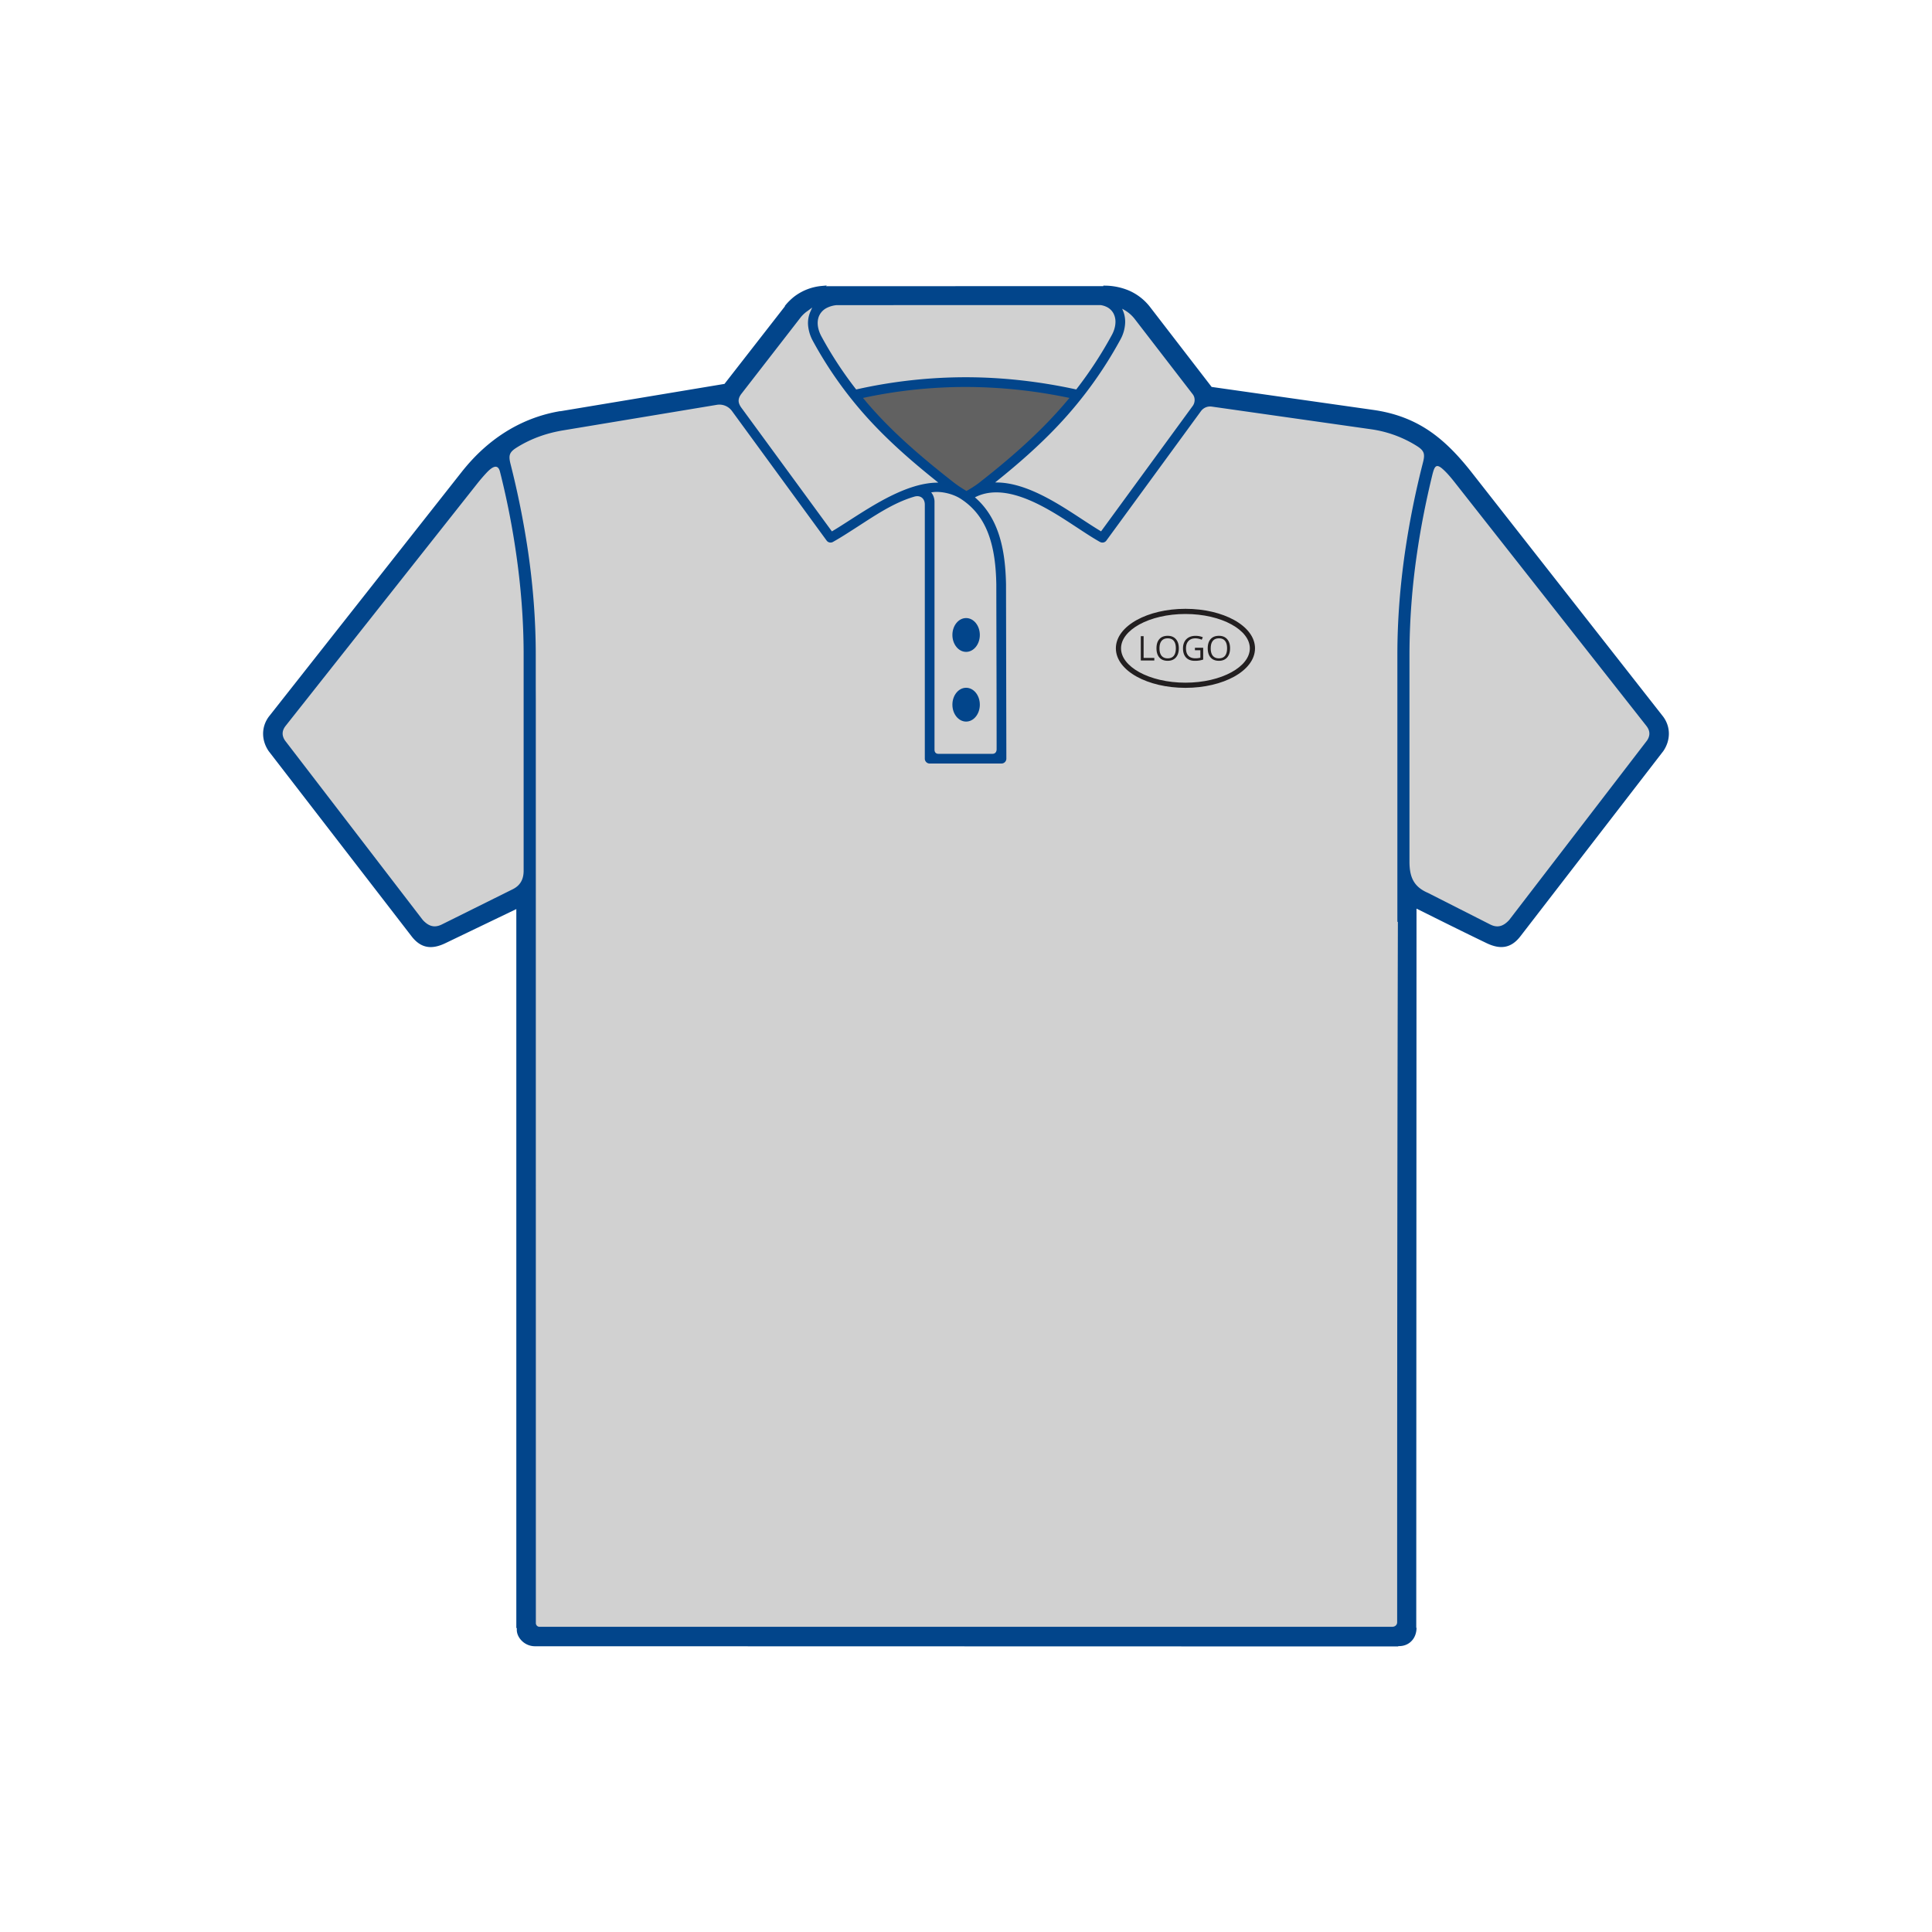 <svg id="Layer_1" xmlns="http://www.w3.org/2000/svg" version="1.1" viewBox="0 0 150 150"><defs><style>.st2,.st3{fill-rule:evenodd}.st2{fill:#02458b}.st3{fill:#221f20}</style></defs><path d="M32.291 72.423 21.217 58.071c-.436-.74-.46-1.436 0-2.171l14.938-18.96.005-.006.094-.118a13.802 13.802 0 0 1 3.804-3.162c1.358-.768 2.854-1.197 3.683-1.333l12.742-2.114 4.794-6.184c.683-.886 1.722-1.347 2.823-1.406h21.741c1.286.039 2.33.531 3.139 1.534l4.849 6.296 12.726 1.809c3.257.503 5.387 2.21 7.389 4.732l14.833 18.915c.475.703.451 1.454 0 2.164l-11.076 14.355c-.519.63-1.038.829-1.924.487-2.107-.947-4.168-2.039-6.238-3.064v56.148c-.022.665-.401.96-1.044.994H41.556c-.619-.035-.997-.419-1.034-1.035V69.883l-6.128 2.946c-.876.394-1.474.356-2.104-.406Z" style="fill:#d1d1d1;fill-rule:evenodd"/><path d="M66.339 30.637s8.717-2.07 17.207-.018c0 0-.813 1.394-2.462 2.924C79.435 35.072 75 38.504 75 38.504s-5.113-3.275-8.661-7.866Z" style="fill-rule:evenodd;fill:#616161"/><path class="st2" d="m40.091 70.579-5.508 2.648c-1.046.503-1.893.42-2.627-.531L20.862 58.319c-.566-.825-.593-1.854.003-2.67l14.947-18.966c.267-.338.545-.668.839-.983.289-.31.591-.608.907-.89 1.686-1.503 3.669-2.502 5.899-2.884l.034-.006.004.009 12.754-2.123 4.688-6.018v-.037l.032-.039c.105-.131.218-.254.338-.371.13-.126.266-.247.412-.355a4.118 4.118 0 0 1 2.094-.786l.375-.035-.05.054 21.522-.002v-.042l.147.003a4.888 4.888 0 0 1 1.871.392 4.18 4.18 0 0 1 1.636 1.297l4.757 6.174 12.553 1.785c1.596.227 3.049.738 4.384 1.651 1.279.875 2.33 2.026 3.282 3.24l14.844 18.93c.597.815.568 1.844.004 2.669l-11.094 14.377c-.734.952-1.58 1.034-2.627.531-1.787-.858-3.56-1.744-5.335-2.627l-.104-.052-.02 55.837.025.012-.007.096c-.021.3-.115.591-.305.827-.271.337-.649.489-1.076.489h-.021l-.039.024-67.042-.016a1.445 1.445 0 0 1-.957-.399c-.252-.239-.431-.578-.411-.933l.004-.076h-.042V70.575Zm69.34-3.688c0 1.168.304 1.948 1.43 2.43l4.841 2.456c.595.302 1.045.113 1.471-.349l10.699-13.93c.265-.395.244-.77-.052-1.146l-14.717-18.7c-.298-.379-.596-.762-.943-1.098-.624-.607-.768-.449-.96.342-.486 2-.888 4.022-1.183 6.059a54.767 54.767 0 0 0-.586 7.875v16.062ZM75.692 38.612l.081.072c.736.657 1.26 1.465 1.621 2.379.529 1.343.683 2.846.713 4.281l.026 13.558c0 .208-.17.378-.377.378H72.18a.378.378 0 0 1-.378-.378V39.175c0-.475-.346-.751-.807-.618-1.661.48-3.19 1.553-4.634 2.477-.555.355-1.108.716-1.682 1.036a.378.378 0 0 1-.499-.099l-7.363-10.077a1.207 1.207 0 0 0-1.139-.467l-11.952 1.985c-1.287.214-2.498.639-3.606 1.333-.596.373-.646.629-.479 1.293a68.03 68.03 0 0 1 1.358 6.782c.385 2.65.597 5.328.597 8.007v2.409c0 .385.004.77.004 1.155l.001 15.358c0 18.756.003 37.511.003 56.267 0 .159.122.287.282.287h66.208c.211 0 .381-.136.381-.355 0-18.101.009-36.203.056-54.304v-.072h-.039V50.828c0-2.679.213-5.356.598-8.007a67.19 67.19 0 0 1 1.39-6.914c.171-.672.102-.918-.493-1.291a9.064 9.064 0 0 0-3.576-1.294l-12.313-1.751a.882.882 0 0 0-.85.342l-7.351 10.059a.377.377 0 0 1-.474.113l-.05-.024c-.591-.336-1.153-.711-1.718-1.081-2.031-1.328-5.355-3.615-7.865-2.415l-.098.047ZM40.655 67.605V50.829c0-2.635-.207-5.268-.586-7.875a61.419 61.419 0 0 0-1.251-6.333c-.189-.742-.739-.241-1.062.106-.26.279-.506.57-.742.869L22.179 56.352c-.296.375-.313.753-.048 1.146l10.694 13.93c.428.461.877.645 1.474.349l5.513-2.739c.593-.295.843-.783.843-1.433Zm34.383-29.484.037-.022c.324-.189.646-.384.942-.615 2.489-1.945 4.916-4.061 6.938-6.497l.077-.092-.117-.024a39.345 39.345 0 0 0-7.892-.827 37.822 37.822 0 0 0-7.903.827l-.116.025.076.092c2.021 2.438 4.498 4.539 6.987 6.484.296.231.615.431.935.628l.037.023Zm8.521-7.885.028-.036a31.119 31.119 0 0 0 2.736-4.191c.164-.302.274-.642.281-.988a1.389 1.389 0 0 0-.157-.693 1.19 1.19 0 0 0-.476-.473 1.59 1.59 0 0 0-.507-.166l-.005-.002-20.507.004a2.109 2.109 0 0 0-.784.227 1.29 1.29 0 0 0-.547.552c-.121.242-.156.52-.127.788.033.304.139.598.284.866a29.897 29.897 0 0 0 2.667 4.078l.028.036.045-.01a38.807 38.807 0 0 1 8.504-.939c2.855.005 5.703.332 8.492.938l.044.01Zm-6.294 7.22.198.004c2.3.05 4.73 1.666 6.602 2.891.451.295.903.59 1.365.869l.056.034 7.115-9.736c.191-.261.206-.643.006-.903l-4.488-5.823a2.734 2.734 0 0 0-.814-.719l-.181-.103.079.193c.113.276.161.576.155.873a2.935 2.935 0 0 1-.373 1.333 31.924 31.924 0 0 1-4.841 6.672c-1.462 1.549-3.067 2.956-4.726 4.29l-.154.124Zm-4.418.011-.152-.122c-1.656-1.324-3.266-2.713-4.734-4.244a30.852 30.852 0 0 1-4.843-6.618 3.092 3.092 0 0 1-.371-1.148 2.194 2.194 0 0 1 .203-1.208l.108-.251-.217.165c-.072.055-.148.106-.221.16a2.416 2.416 0 0 0-.488.48l-4.559 5.88c-.323.416-.287.741.028 1.15l6.987 9.545.056-.033c.444-.262.875-.544 1.309-.822 1.887-1.21 4.407-2.851 6.699-2.927l.195-.006Zm-.549.758.067.097c.116.169.19.412.19.617v19.263c0 .195.101.325.303.325h4.198c.213 0 .321-.154.321-.356 0-4.272-.017-8.544-.024-12.815-.026-1.341-.165-2.76-.66-4.018-.432-1.098-1.111-1.97-2.104-2.612-.58-.375-1.485-.604-2.172-.515l-.117.015Z"/><path class="st2" d="M75.009 47.986c.588 0 1.065.588 1.065 1.313s-.477 1.313-1.065 1.313-1.065-.588-1.065-1.313.477-1.313 1.065-1.313ZM75.009 53.398c.588 0 1.065.588 1.065 1.313s-.477 1.313-1.065 1.313-1.065-.588-1.065-1.313.477-1.313 1.065-1.313Z"/><path class="st3" d="M92.037 47.268c1.47 0 2.805.331 3.774.865 1.006.554 1.628 1.333 1.628 2.203s-.622 1.649-1.628 2.203c-.969.534-2.304.865-3.774.865s-2.805-.331-3.774-.865c-1.005-.554-1.627-1.333-1.627-2.203s.622-1.649 1.627-2.203c.969-.534 2.304-.865 3.774-.865Zm3.581 1.216c-.913-.503-2.179-.814-3.581-.814s-2.668.312-3.581.814c-.877.484-1.419 1.139-1.419 1.852s.542 1.368 1.419 1.852c.913.503 2.179.815 3.581.815s2.668-.312 3.581-.815c.877-.483 1.419-1.139 1.419-1.852s-.542-1.368-1.419-1.852Z"/><path class="st3" d="M88.571 51.279v-1.885h.219v1.687h.831v.198h-1.05Zm2.953-.945c0 .302-.077.539-.229.712-.153.173-.365.259-.637.259-.278 0-.492-.085-.642-.255-.151-.17-.227-.409-.227-.719 0-.307.076-.545.227-.714.151-.169.366-.253.645-.253.271 0 .482.086.635.258.152.172.228.409.228.711Zm-1.502 0c0 .255.054.449.163.581.109.132.267.198.474.198.209 0 .367-.066.473-.197.107-.132.16-.326.16-.582 0-.253-.053-.446-.159-.577-.106-.131-.263-.197-.471-.197s-.367.066-.477.198c-.109.132-.163.324-.163.575Zm2.751-.042h.641v.917a2.004 2.004 0 0 1-.662.096c-.285 0-.508-.085-.667-.255-.159-.17-.238-.408-.238-.714 0-.196.04-.367.118-.515a.803.803 0 0 1 .34-.338c.148-.078.321-.117.52-.117.201 0 .389.037.562.11l-.085.193a1.258 1.258 0 0 0-.491-.108c-.23 0-.409.068-.538.205-.129.137-.193.326-.193.568 0 .255.062.448.186.579.124.132.307.197.547.197.13 0 .258-.015.383-.045v-.581h-.422v-.195Zm2.729.042c0 .302-.076.539-.228.712-.153.173-.365.259-.637.259-.278 0-.492-.085-.643-.255-.151-.17-.226-.409-.226-.719 0-.307.076-.545.227-.714.151-.169.366-.253.644-.253.271 0 .482.086.635.258.152.172.228.409.228.711Zm-1.502 0c0 .255.054.449.163.581.109.132.267.198.474.198.209 0 .367-.066.473-.197.106-.132.16-.326.16-.582 0-.253-.053-.446-.159-.577-.106-.131-.263-.197-.471-.197s-.367.066-.476.198c-.109.132-.163.324-.163.575Z"/></svg>